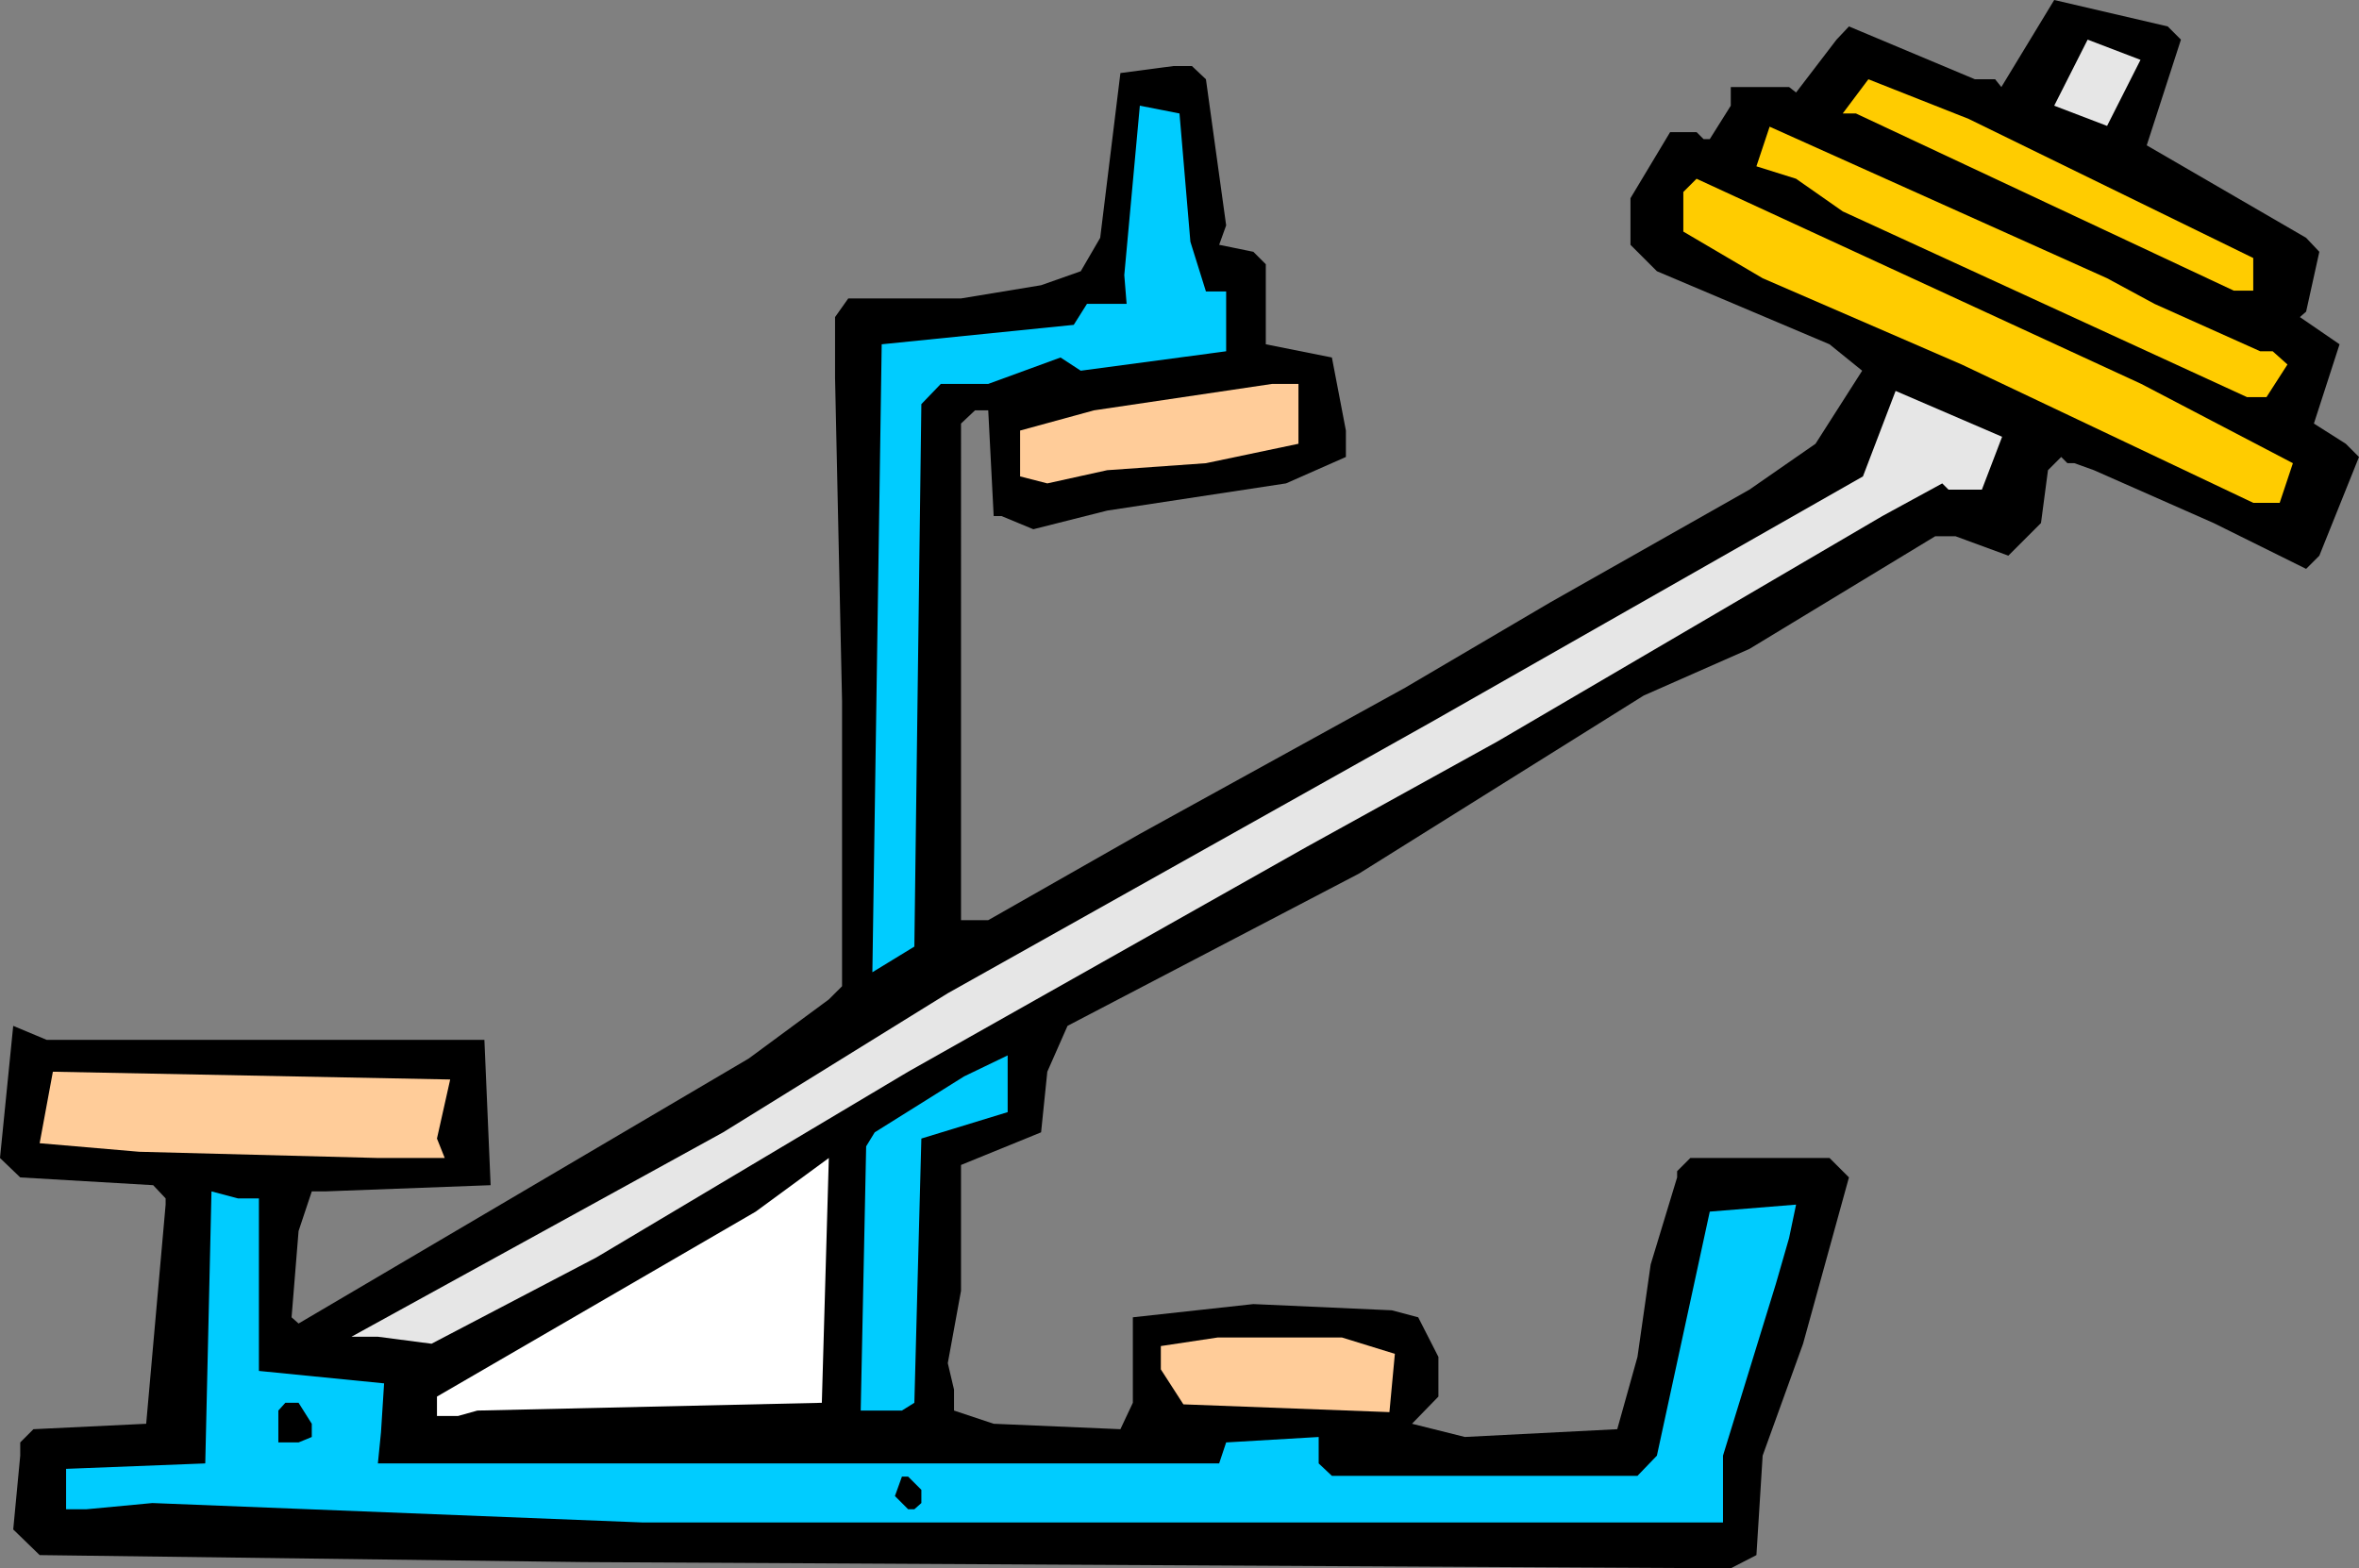 <?xml version="1.0" encoding="UTF-8" standalone="no"?>
<svg
   version="1.0"
   width="129.724mm"
   height="86.259mm"
   id="svg15"
   sodipodi:docname="Calves 5.wmf"
   xmlns:inkscape="http://www.inkscape.org/namespaces/inkscape"
   xmlns:sodipodi="http://sodipodi.sourceforge.net/DTD/sodipodi-0.dtd"
   xmlns="http://www.w3.org/2000/svg"
   xmlns:svg="http://www.w3.org/2000/svg">
  <rect width="100%" height="100%" fill="#808080" stroke="none"/>
  <sodipodi:namedview
     id="namedview15"
     pagecolor="#ffffff"
     bordercolor="#000000"
     borderopacity="0.25"
     inkscape:showpageshadow="2"
     inkscape:pageopacity="0.0"
     inkscape:pagecheckerboard="0"
     inkscape:deskcolor="#d1d1d1"
     inkscape:document-units="mm" />
  <defs
     id="defs1">
    <pattern
       id="WMFhbasepattern"
       patternUnits="userSpaceOnUse"
       width="6"
       height="6"
       x="0"
       y="0" />
  </defs>
  <path
     style="fill:#000000;fill-opacity:1;fill-rule:evenodd;stroke:none"
     d="m 453.287,8.239 -7.11,21.971 33.128,19.225 2.747,2.908 -2.747,12.44 -1.293,1.131 8.242,5.654 -5.333,16.479 6.626,4.2 2.747,2.746 -8.242,20.517 -2.747,2.746 -19.23,-9.532 -24.886,-10.986 -4.04,-1.454 h -1.454 l -1.293,-1.292 -2.747,2.746 -1.454,10.986 -6.787,6.785 -10.989,-4.039 h -4.202 l -38.622,23.425 -21.978,9.693 -59.146,36.996 -60.6,31.665 -4.202,9.532 -1.293,12.601 -16.645,6.785 v 26.172 l -2.747,15.025 1.293,5.493 v 4.362 l 8.242,2.746 26.341,1.131 2.586,-5.493 v -17.771 l 25.048,-2.746 28.765,1.292 5.494,1.454 4.202,8.239 v 8.239 l -5.494,5.654 10.989,2.746 31.674,-1.616 4.202,-15.025 2.747,-19.225 5.494,-18.094 v -1.292 l 2.747,-2.746 h 28.926 l 4.04,4.039 -9.534,34.573 -8.403,23.264 -1.293,20.679 -5.333,2.746 -238.521,-1.292 -112.958,-1.454 -5.494,-5.331 1.454,-15.348 v -2.746 l 2.747,-2.746 23.432,-1.131 4.04,-45.558 V 249.117 L 31.835,246.37 4.202,244.755 0,240.716 2.747,213.252 9.696,216.16 h 90.981 l 1.293,30.211 -34.421,1.292 h -2.747 l -2.747,8.239 -1.454,17.933 1.454,1.292 93.566,-55.09 16.645,-12.278 2.747,-2.746 V 145.722 L 173.558,78.515 V 65.914 l 2.747,-3.877 h 23.432 l 16.645,-2.746 8.242,-2.908 4.04,-6.947 4.202,-34.25 10.989,-1.454 h 3.878 l 2.909,2.746 4.202,30.372 -1.454,4.039 7.11,1.454 2.586,2.585 v 16.64 l 13.736,2.746 2.909,15.186 v 5.493 l -12.443,5.493 -37.168,5.654 -15.352,3.877 -6.626,-2.746 h -1.616 l -1.131,-21.971 h -2.747 l -2.909,2.746 V 191.28 h 5.656 l 31.512,-17.933 55.106,-30.372 30.219,-17.771 41.37,-23.425 13.736,-9.532 9.696,-15.186 -6.787,-5.493 -35.875,-15.186 -5.494,-5.493 v -9.693 l 8.242,-13.732 h 5.494 l 1.454,1.454 h 1.293 l 4.363,-6.947 v -3.877 h 12.12 l 1.454,1.131 8.403,-10.986 2.586,-2.746 26.179,10.986 h 4.202 l 1.293,1.616 L 426.947,0 450.54,5.493 Z"
     id="path1" />
  <path
     style="fill:#e6e6e6;fill-opacity:1;fill-rule:evenodd;stroke:none"
     d="M 437.936,26.172 426.947,21.971 433.896,8.239 444.884,12.44 Z"
     id="path2" />
  <path
     style="fill:#ffcc00;fill-opacity:1;fill-rule:evenodd;stroke:none"
     d="m 468.316,53.636 v 6.785 h -4.04 l -78.538,-36.834 h -2.747 l 5.333,-7.108 20.846,8.239 z"
     id="path3" />
  <path
     style="fill:#00ccff;fill-opacity:1;fill-rule:evenodd;stroke:none"
     d="m 247.409,50.243 3.232,10.339 h 4.202 v 12.44 l -30.219,4.039 -4.202,-2.746 -15.029,5.493 h -9.858 l -4.04,4.2 -1.454,112.765 -2.909,1.777 -5.818,3.554 1.939,-130.536 39.915,-4.039 2.747,-4.362 h 8.242 l -0.485,-5.978 3.232,-35.219 8.242,1.616 z"
     id="path4" />
  <path
     style="fill:#ffcc00;fill-opacity:1;fill-rule:evenodd;stroke:none"
     d="m 447.793,63.168 21.978,9.855 h 2.586 l 3.07,2.746 -4.363,6.785 h -4.04 l -84.032,-38.611 -9.696,-6.785 -8.242,-2.585 2.747,-8.239 70.134,31.503 z"
     id="path5" />
  <path
     style="fill:#ffcc00;fill-opacity:1;fill-rule:evenodd;stroke:none"
     d="m 476.558,96.286 -2.747,8.239 h -5.494 L 407.716,75.769 366.347,57.836 349.864,48.143 v -8.239 l 2.747,-2.746 92.435,42.65 z"
     id="path6" />
  <path
     style="fill:#ffcc99;fill-opacity:1;fill-rule:evenodd;stroke:none"
     d="m 269.872,92.248 -19.23,4.039 -20.523,1.454 -12.443,2.746 -5.656,-1.454 v -9.532 l 15.352,-4.2 37.006,-5.493 h 5.494 z"
     id="path7" />
  <path
     style="fill:#e6e6e6;fill-opacity:1;fill-rule:evenodd;stroke:none"
     d="m 411.918,101.779 h -6.949 l -1.293,-1.292 -12.443,6.785 -79.992,46.851 -39.754,21.971 -82.739,46.689 -64.802,38.611 -34.259,17.933 -11.15,-1.454 h -5.494 l 77.245,-42.489 46.702,-28.918 100.515,-56.382 89.688,-51.051 6.787,-17.771 22.139,9.532 z"
     id="path8" />
  <path
     style="fill:#ffcc99;fill-opacity:1;fill-rule:evenodd;stroke:none"
     d="m 90.819,236.677 1.616,4.039 H 78.538 l -49.611,-1.292 -20.685,-1.777 2.747,-14.863 82.578,1.616 z"
     id="path9" />
  <path
     style="fill:#00ccff;fill-opacity:1;fill-rule:evenodd;stroke:none"
     d="m 191.496,236.677 -1.454,54.928 -2.586,1.616 H 178.891 l 1.131,-54.928 1.778,-2.908 18.584,-11.632 9.05,-4.362 v 11.793 z"
     id="path10" />
  <path
     style="fill:#ffffff;fill-opacity:1;fill-rule:evenodd;stroke:none"
     d="m 99.222,293.221 -4.04,1.131 h -4.363 v -4.039 l 66.256,-38.45 15.19,-11.147 -1.454,50.89 z"
     id="path11" />
  <path
     style="fill:#00ccff;fill-opacity:1;fill-rule:evenodd;stroke:none"
     d="m 53.813,249.117 v 35.865 l 26.018,2.585 -0.646,10.178 -0.646,6.462 H 253.389 l 1.454,-4.362 19.23,-1.131 v 5.493 l 2.747,2.585 h 63.509 l 4.04,-4.2 10.989,-50.728 17.938,-1.454 -1.454,6.947 -2.747,9.532 -10.989,35.704 v 13.894 H 133.643 L 31.674,312.446 17.938,313.739 h -4.202 v -8.401 l 28.926,-1.131 1.293,-56.544 5.494,1.454 z"
     id="path12" />
  <path
     style="fill:#ffcc99;fill-opacity:1;fill-rule:evenodd;stroke:none"
     d="m 289.91,281.428 -1.131,12.117 -42.824,-1.616 -4.686,-7.27 v -4.847 l 11.797,-1.777 h 25.856 z"
     id="path13" />
  <path
     style="fill:#000000;fill-opacity:1;fill-rule:evenodd;stroke:none"
     d="m 64.802,295.968 v 2.746 l -2.747,1.131 h -4.202 v -6.624 l 1.454,-1.616 h 2.747 z"
     id="path14" />
  <path
     style="fill:#000000;fill-opacity:1;fill-rule:evenodd;stroke:none"
     d="m 191.496,309.7 v 2.746 l -1.454,1.292 h -1.293 l -2.747,-2.746 1.454,-4.039 h 1.293 z"
     id="path15" />
</svg>
